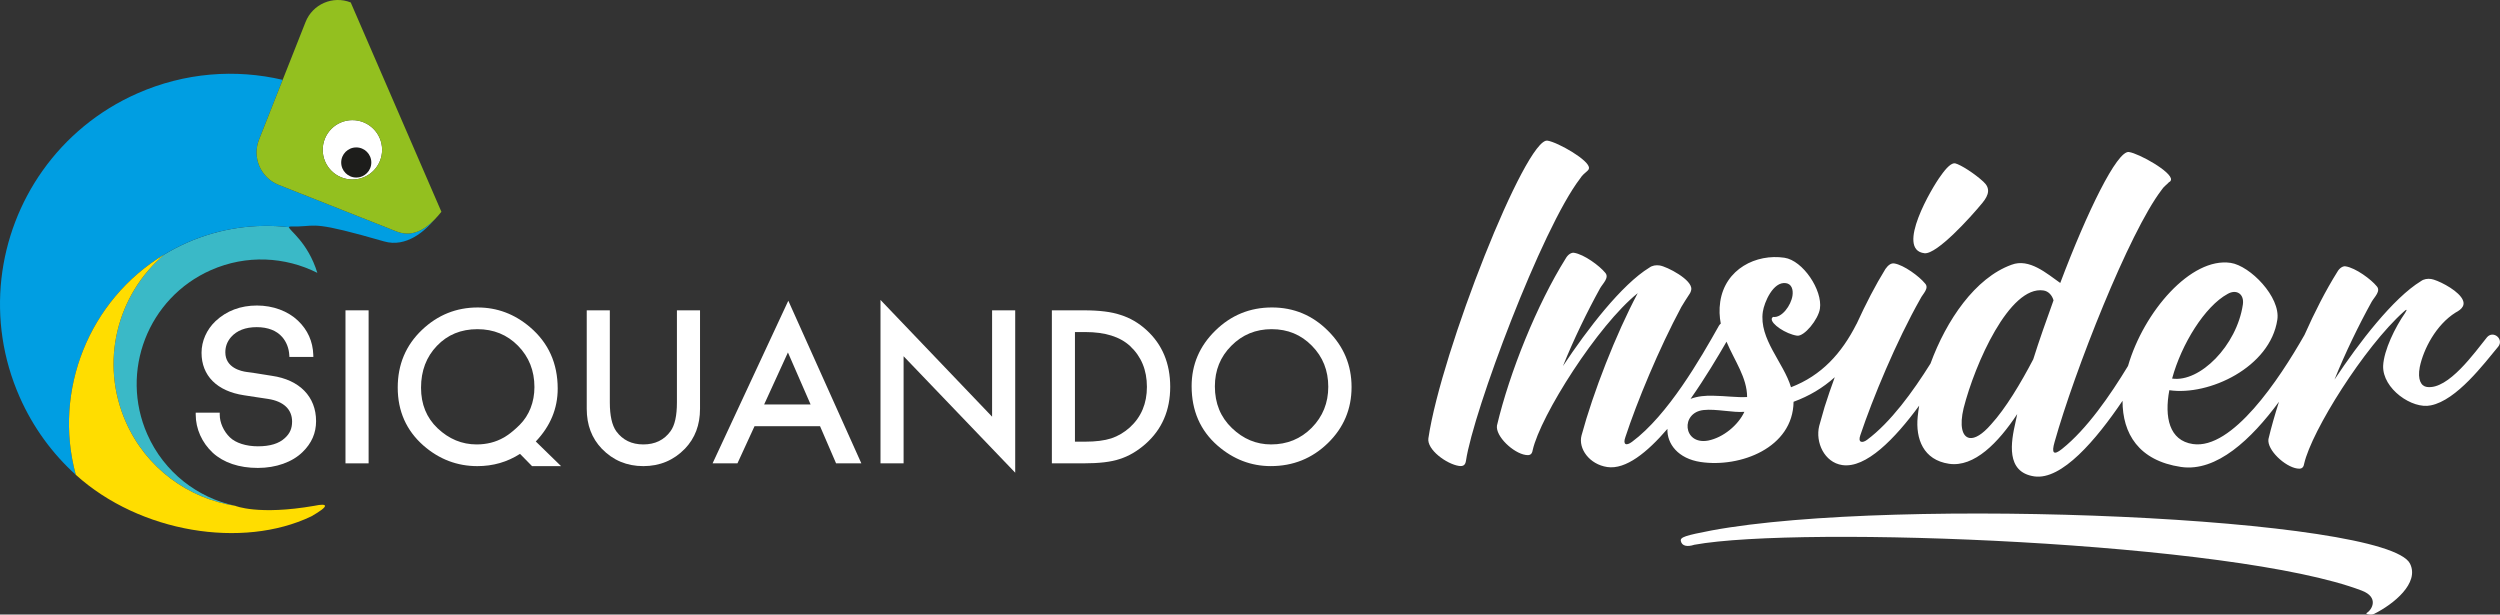 <?xml version="1.0" encoding="utf-8"?>
<!-- Generator: Adobe Illustrator 16.0.0, SVG Export Plug-In . SVG Version: 6.00 Build 0)  -->
<!DOCTYPE svg PUBLIC "-//W3C//DTD SVG 1.1//EN" "http://www.w3.org/Graphics/SVG/1.1/DTD/svg11.dtd">
<svg version="1.1" xmlns="http://www.w3.org/2000/svg" xmlns:xlink="http://www.w3.org/1999/xlink" x="0px" y="0px"
	 width="265.138px" height="65.175px" viewBox="0 0 265.138 65.175" enable-background="new 0 0 265.138 65.175"
	 xml:space="preserve">
<rect x="0" y="0" width="265.138" height="65.175" fill="#333333" stroke="none"/>
<path fill="#FFFFFF" d="M28.843,39.858c-0.263-0.041-0.524-0.082-0.787-0.125l-0.048-0.008c-0.607-0.099-1.235-0.2-1.867-0.28
	c-0.527-0.069-2.243-0.421-2.243-2.077c0-0.62,0.194-1.137,0.609-1.622c0.617-0.698,1.534-1.05,2.725-1.05
	c1.169,0,2.103,0.362,2.7,1.049c0.442,0.508,0.708,1.186,0.749,1.909l0.011,0.198h2.541l-0.007-0.218
	c-0.048-1.424-0.593-2.642-1.619-3.62c-1.07-1.025-2.657-1.612-4.353-1.612c-1.745,0-3.224,0.558-4.396,1.657
	c-0.943,0.893-1.484,2.115-1.484,3.354c0,2.432,1.64,4.074,4.499,4.506c0.479,0.076,0.936,0.145,1.4,0.214
	c0.379,0.056,0.761,0.112,1.161,0.175c1.641,0.254,2.544,1.106,2.544,2.399c0,0.729-0.233,1.268-0.759,1.744
	c-0.631,0.593-1.57,0.882-2.873,0.882c-1.244,0-2.352-0.355-2.963-0.948c-0.666-0.641-1.079-1.563-1.079-2.409v-0.209h-2.547v0.209
	c0,1.498,0.658,2.972,1.806,4.041c1.148,1.053,2.802,1.609,4.783,1.609c1.922,0,3.651-0.613,4.741-1.681
	c0.966-0.939,1.435-2.013,1.435-3.284C33.523,42.076,31.773,40.28,28.843,39.858z"/>
<g>
	<g>
		<path fill="#FFFFFF" d="M39.093,32.912v16.229h-2.452V32.912H39.093z"/>
		<path fill="#FFFFFF" d="M59.504,49.435h-3.078l-1.275-1.301c-1.353,0.868-2.858,1.301-4.52,1.301c-2.15,0-4.058-0.727-5.728-2.186
			c-1.815-1.604-2.722-3.652-2.722-6.146c0-2.445,0.858-4.487,2.576-6.119c1.667-1.582,3.638-2.375,5.907-2.375
			c2.061,0,3.907,0.693,5.541,2.082c1.96,1.666,2.942,3.844,2.942,6.526c0,2.103-0.772,3.97-2.324,5.604L59.504,49.435z
			 M55.119,45.056c1.003-1.002,1.56-2.412,1.56-4.003c0-1.741-0.582-3.2-1.737-4.38c-1.155-1.174-2.591-1.762-4.31-1.762
			c-1.737,0-3.167,0.588-4.289,1.762c-1.125,1.171-1.69,2.652-1.69,4.445c0,1.75,0.581,3.181,1.746,4.294
			c1.209,1.149,2.595,1.722,4.151,1.722c1.057,0,2.014-0.239,2.868-0.725C53.417,46.409,54.117,46.058,55.119,45.056z"/>
		<path fill="#FFFFFF" d="M64.675,32.912v9.769c0,1.396,0.227,2.414,0.682,3.057c0.682,0.932,1.638,1.396,2.871,1.396
			c1.241,0,2.201-0.465,2.88-1.396c0.458-0.624,0.683-1.643,0.683-3.057v-9.769h2.45v10.449c0,1.708-0.533,3.116-1.599,4.227
			c-1.197,1.231-2.67,1.847-4.414,1.847c-1.745,0-3.213-0.615-4.404-1.847c-1.064-1.11-1.597-2.519-1.597-4.227V32.912H64.675z"/>
		<path fill="#FFFFFF" d="M86.97,45.2h-6.948l-1.812,3.941h-2.637l8.031-17.248l7.746,17.248h-2.68L86.97,45.2z M85.97,42.899
			l-2.406-5.52l-2.524,5.52H85.97z"/>
		<path fill="#FFFFFF" d="M93.381,49.142V31.81l11.835,12.381V32.912h2.452v17.22L95.831,37.78v11.361H93.381z"/>
		<path fill="#FFFFFF" d="M111.556,49.142V32.912h3.404c1.633,0,2.923,0.163,3.869,0.483c1.016,0.316,1.938,0.854,2.764,1.609
			c1.674,1.528,2.514,3.535,2.514,6.023c0,2.492-0.874,4.513-2.617,6.053c-0.878,0.771-1.796,1.308-2.756,1.607
			c-0.896,0.305-2.168,0.453-3.814,0.453H111.556z M114.004,46.841h1.104c1.1,0,2.014-0.117,2.742-0.348
			c0.729-0.244,1.387-0.635,1.977-1.166c1.204-1.1,1.809-2.534,1.809-4.299c0-1.779-0.597-3.223-1.788-4.331
			c-1.07-0.987-2.652-1.481-4.74-1.481h-1.104V46.841z"/>
		<path fill="#FFFFFF" d="M126.378,40.954c0-2.283,0.835-4.247,2.511-5.887c1.666-1.639,3.67-2.459,6.012-2.459
			c2.312,0,4.294,0.826,5.948,2.482c1.661,1.652,2.491,3.639,2.491,5.957c0,2.335-0.836,4.314-2.503,5.939
			c-1.675,1.633-3.696,2.447-6.065,2.447c-2.093,0-3.977-0.725-5.645-2.174C127.293,45.655,126.378,43.552,126.378,40.954z
			 M128.844,40.979c0,1.794,0.603,3.268,1.81,4.422c1.198,1.154,2.582,1.732,4.152,1.732c1.7,0,3.139-0.588,4.306-1.762
			c1.172-1.192,1.758-2.641,1.758-4.35c0-1.729-0.578-3.179-1.734-4.35c-1.149-1.174-2.569-1.762-4.268-1.762
			c-1.688,0-3.115,0.588-4.278,1.762C129.427,37.836,128.844,39.271,128.844,40.979z"/>
	</g>
</g>
<g>
	<path fill="#3AB9C7" d="M13.343,44.749c-2.79-6.316-0.935-13.507,4.077-17.756c0.761-0.46,1.559-0.88,2.394-1.249
		c3.53-1.56,7.261-2.063,10.836-1.652c-0.053,0.293,1.994,1.554,3.005,4.846c-3.405-1.716-7.523-1.952-11.283-0.292
		c-6.675,2.946-9.696,10.745-6.75,17.417c1.781,4.031,5.329,6.727,9.331,7.582C19.995,52.877,15.518,49.681,13.343,44.749z"/>
	<path fill="#009EE2" d="M42.022,24.535l-12.477-4.935c-1.895-0.75-2.824-2.895-2.075-4.79l2.508-6.342
		C24.996,7.3,19.606,7.682,14.562,9.908C10.395,11.747,7,14.611,4.537,18.071c-4.825,6.784-6.058,15.865-2.452,24.036
		c1.432,3.242,3.483,6.019,5.953,8.25c-2.424-8.965,1.399-18.541,9.381-23.363c0.761-0.46,1.559-0.88,2.394-1.249
		c3.53-1.56,7.261-2.063,10.836-1.652c0.003-0.016,0.009-0.031,0.024-0.041c0.037-0.024,0.106-0.035,0.223-0.033
		c0.277,0.006,0.515,0.005,0.727-0.002c2.012-0.062,1.725-0.543,9.111,1.586c2.376,0.686,4.361-1.14,5.349-2.315
		C44.912,24.487,43.584,25.154,42.022,24.535z"/>
	<g>
		<circle fill="#FFFFFF" cx="37.375" cy="15.888" r="3.148"/>
		<path fill="#93C01F" d="M37.195,0.259c-1.896-0.75-4.041,0.18-4.79,2.076l-2.426,6.134l-2.508,6.342
			c-0.75,1.896,0.18,4.04,2.075,4.79l12.477,4.935c1.562,0.619,2.89-0.048,4.062-1.247c0.25-0.255,0.492-0.532,0.728-0.828
			l-1.394-3.218l-4.07-9.396L37.195,0.259z M38.646,18.768c-1.59,0.702-3.448-0.019-4.151-1.608
			c-0.702-1.591,0.02-3.449,1.608-4.151c1.591-0.701,3.449,0.019,4.151,1.608C40.957,16.208,40.238,18.066,38.646,18.768z"/>
	</g>
	<circle fill="#1D1D1B" cx="37.783" cy="17.232" r="1.597"/>
</g>
<path fill="#FFDD00" d="M33.325,53.646c-5.943,1.029-8.373,0-8.373,0c-4.957-0.769-9.435-3.965-11.609-8.896
	c-2.79-6.316-0.935-13.507,4.077-17.756C9.437,31.815,5.614,41.392,8.039,50.356c6.816,6.158,17.689,7.884,24.967,4.412
	C34.979,53.646,34.824,53.331,33.325,53.646z"/>
<g>
	<path fill="#FFFFFF" d="M181.52,56.256c-2.804,0.54-3.344,0.712-3.258,1.125c0.111,0.538,0.688,0.639,1.425,0.395
		c11.273-2.056,57.274-0.307,70.794,4.862c1.836,0.702,1.1,2.026,0.518,2.37c-0.212,0.126,0.492,0.247,0.787,0.099
		c2.067-1.031,4.837-3.268,3.807-5.333C253.136,54.85,201.113,52.632,181.52,56.256z"/>
	<path fill="#FFFFFF" d="M168.371,18.104c0.062-0.046,0.132-0.147,0.147-0.256c0.121-0.816-3.317-2.772-4.405-2.933
		c-2.287-0.338-11.265,22.369-12.625,31.57c-0.178,1.199,1.932,2.734,3.239,2.928c0.49,0.072,0.686-0.121,0.749-0.557
		c0.773-5.227,8.037-24.627,12.104-29.923C167.799,18.576,168.05,18.391,168.371,18.104z"/>
	<path fill="#FFFFFF" d="M204.104,26.857c1.314,0.138,4.907-3.837,6.128-5.325c0.744-0.892,0.85-1.6,0.113-2.265
		c-0.93-0.861-2.404-1.803-2.995-1.945c-0.38-0.057-0.897,0.423-1.532,1.331C204.916,19.855,200.985,26.507,204.104,26.857z"/>
	<path fill="#FFFFFF" d="M263.773,35.753c-1.291,1.589-4.113,5.623-6.4,5.285c-0.6-0.089-1-0.76-0.744-2.113
		c0.391-1.89,1.719-4.475,3.803-5.78c0.663-0.348,1.18-0.827,0.576-1.64c-0.695-0.938-2.567-1.826-3.166-1.915
		c-0.381-0.057-0.779-0.003-1.09,0.228c-2.937,1.791-6.587,6.537-9.167,10.44c1.143-2.836,2.583-5.795,3.948-8.264
		c0.298-0.512,1.002-1.131,0.521-1.647c-0.564-0.696-2.216-1.941-3.305-2.103c-0.273-0.04-0.64,0.184-0.868,0.596
		c-1.216,1.942-2.4,4.253-3.478,6.681c-2.712,4.768-7.671,12.189-11.84,11.572c-2.506-0.37-3.029-2.841-2.494-5.71
		c4.191,0.62,10.706-2.423,11.455-7.485c0.354-2.396-2.883-5.712-4.953-6.019c-4.201-0.621-9.214,5.166-10.883,10.931
		c-1.889,3.115-4.369,6.711-7.009,8.81c-0.882,0.704-1.122,0.446-0.783-0.729c2.115-7.532,7.909-22.253,11.355-26.751
		c0.222-0.356,0.525-0.534,0.792-0.829c0.116-0.038,0.187-0.139,0.203-0.248c0.12-0.817-3.372-2.78-4.462-2.941
		c-1.252-0.185-4.443,6.354-7.283,13.889c-1.412-0.987-3.28-2.654-5.167-1.932c-3.851,1.39-6.91,5.878-8.595,10.479
		c-1.874,2.992-4.224,6.229-6.734,8.093c-0.501,0.372-0.99,0.3-0.707-0.494c1.296-3.869,3.81-9.951,6.369-14.469
		c0.243-0.521,1.001-1.132,0.467-1.656c-0.565-0.695-2.217-1.941-3.251-2.094c-0.326-0.048-0.64,0.184-0.922,0.587
		c-1.055,1.708-2.087,3.706-3.051,5.814c-0.006,0.01-0.014,0.014-0.019,0.024c-1.571,3.105-3.701,5.461-6.945,6.706
		c-0.78-2.619-3.414-5.122-2.987-8.008c0.145-0.98,1.09-3.233,2.449-3.032c0.6,0.089,0.791,0.673,0.695,1.327
		c-0.153,1.034-1.132,2.392-2.058,2.255c-0.063,0.046-0.126,0.093-0.142,0.202c-0.081,0.544,1.486,1.61,2.686,1.788
		c0.76,0.112,2.256-1.726,2.425-2.868c0.29-1.961-1.804-5.108-3.764-5.398c-2.993-0.442-6.294,1.184-6.81,4.668
		c-0.123,0.831-0.081,1.596,0.058,2.318c-0.07,0.058-0.137,0.123-0.192,0.216c-1.963,3.492-5.409,9.492-9.221,12.322
		c-0.626,0.465-0.99,0.299-0.707-0.494c1.219-3.715,3.557-9.377,5.938-13.81c0.29-0.458,0.518-0.869,0.8-1.272
		c0.142-0.201,0.22-0.357,0.253-0.575c0.152-1.034-2.589-2.441-3.352-2.554c-0.381-0.057-0.778-0.004-1.091,0.228
		c-2.935,1.792-6.585,6.538-9.165,10.44c1.143-2.836,2.581-5.795,3.947-8.264c0.299-0.512,1.002-1.131,0.521-1.646
		c-0.564-0.696-2.217-1.941-3.305-2.103c-0.271-0.04-0.639,0.184-0.867,0.595c-3.06,4.889-5.959,12.082-7.295,17.726
		c-0.169,1.144,1.737,2.928,3.043,3.121c0.328,0.049,0.662,0.042,0.743-0.502c0.819-3.662,6.915-13.276,11.142-16.657
		c-2.309,4.332-4.73,10.539-5.958,15.087c-0.372,1.391,0.825,3.07,2.731,3.353c1.958,0.289,4.24-1.555,6.377-4.048
		c-0.058,1.588,1.133,3.16,3.531,3.515c4.191,0.62,9.791-1.5,9.847-6.388c1.651-0.604,3.094-1.46,4.37-2.606
		c-0.386,1.06-0.752,2.115-1.075,3.144c-0.214,0.691-0.364,1.338-0.577,2.029c-0.422,1.718,0.54,3.862,2.445,4.145
		c2.517,0.373,5.569-2.775,8.159-6.301c-0.065,0.396-0.118,0.786-0.156,1.166c-0.238,2.357,0.6,4.596,3.321,4.998
		c2.669,0.395,5.227-2.231,7.233-5.272c-0.047,0.326-0.142,0.591-0.182,0.863c-0.478,2.099-1.062,5.295,1.986,5.746
		c2.921,0.432,6.563-3.877,9.366-8.016c-0.007,3.462,1.703,6.351,6.201,7.016c3.781,0.559,7.47-2.954,10.391-6.914
		c-0.436,1.365-0.82,2.702-1.117,3.957c-0.17,1.144,1.736,2.928,3.044,3.121c0.326,0.048,0.661,0.041,0.741-0.503
		c0.796-3.499,6.397-12.407,10.564-16.131c0.258-0.239,0.438-0.324,0.146,0.133c-1.059,1.514-2.254,3.952-2.331,5.609
		c-0.082,2.437,3.098,4.631,5.054,4.196c2.751-0.539,5.666-4.447,7.153-6.23C265.578,35.964,264.439,35.017,263.773,35.753z
		 M236.254,31.171c0.913-0.532,1.782-0.014,1.613,1.129c-0.645,4.355-4.563,8.283-7.504,7.848
		C231.348,36.511,233.834,32.482,236.254,31.171z M181.157,46.725c-2.688,0.493-2.951-2.995-0.468-3.24
		c1.301-0.142,3.129,0.296,4.312,0.192C184.348,45.083,182.762,46.406,181.157,46.725z M181.748,41.972
		c-0.862-0.035-1.702,0.045-2.456,0.329c1.571-2.241,2.923-4.518,3.812-6.062c0.863,2.037,2.181,3.806,2.186,5.867
		C184.221,42.171,182.969,41.985,181.748,41.972z M215.638,38.102c-1.32,2.53-2.944,5.238-4.471,6.904
		c-0.939,1.086-1.727,1.525-2.271,1.445c-0.818-0.121-1.084-1.329-0.646-3.156c1.198-4.719,4.874-13.021,8.468-12.49
		c0.545,0.08,0.923,0.526,1.069,1.048C217.027,33.968,216.271,36.08,215.638,38.102z"/>
</g>
</svg>
